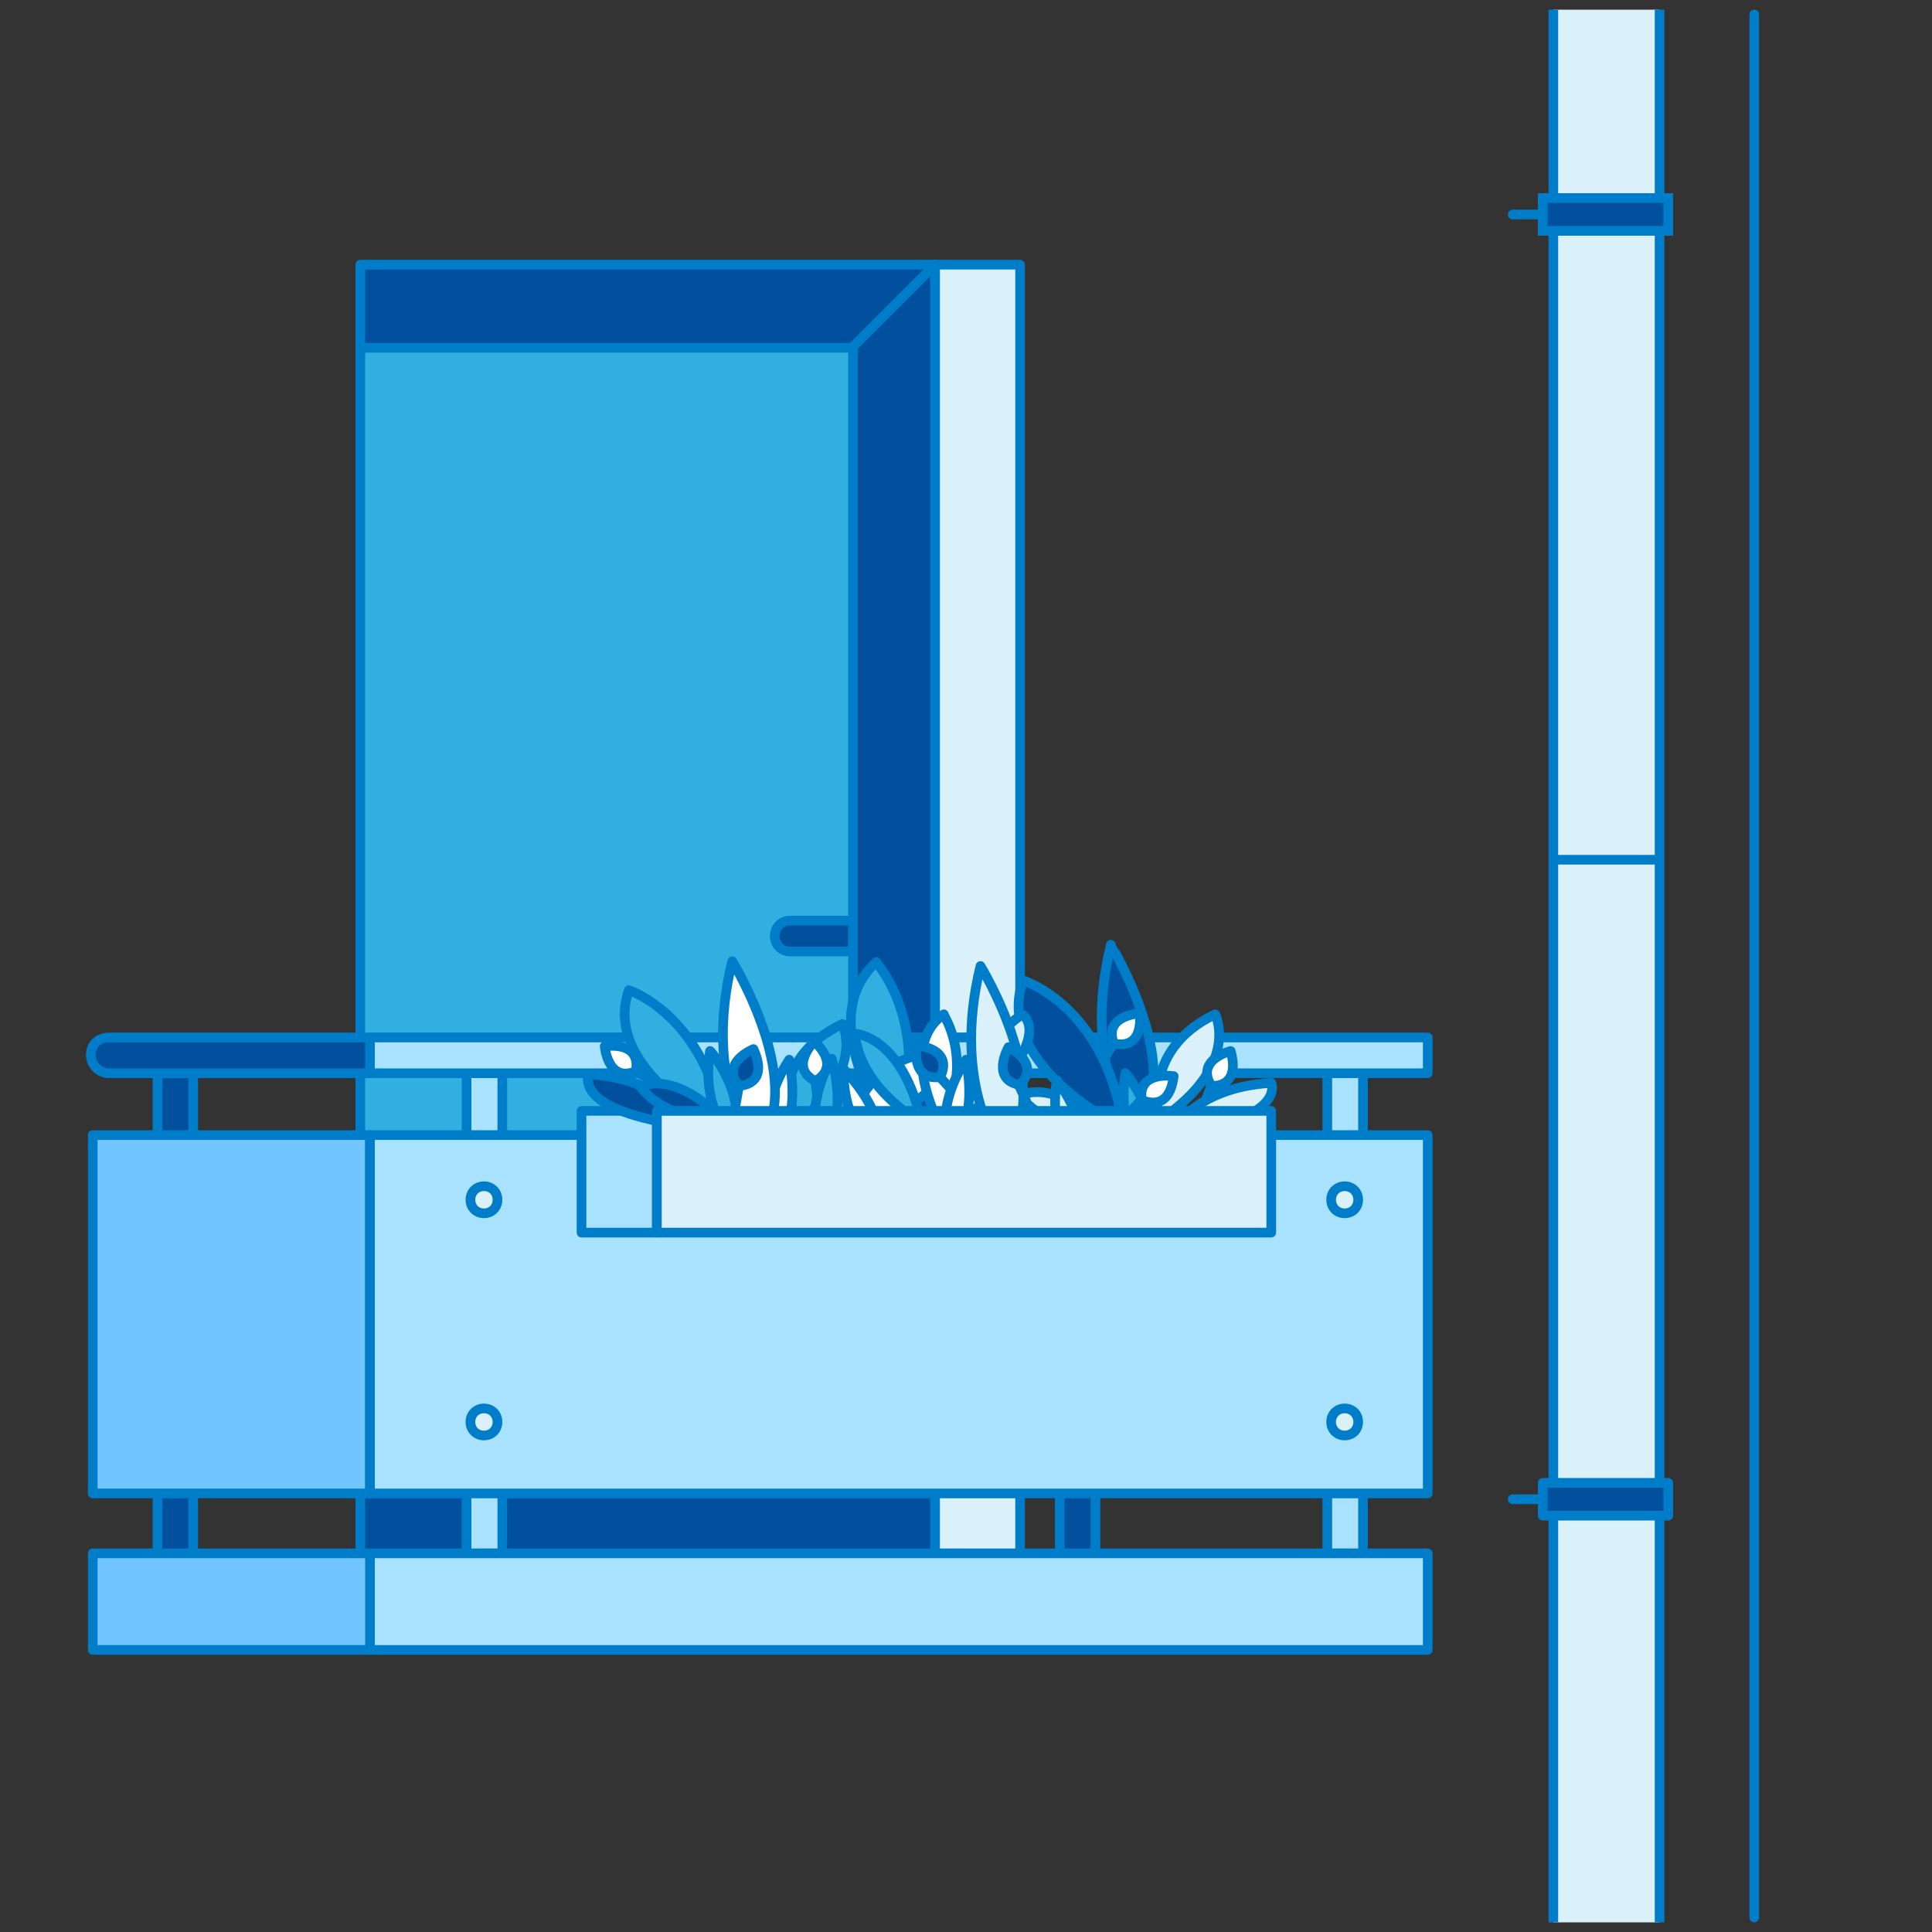 <?xml version="1.0" encoding="utf-8"?>
<!-- Generator: Adobe Illustrator 26.2.1, SVG Export Plug-In . SVG Version: 6.00 Build 0)  -->
<svg version="1.1" id="_25" xmlns="http://www.w3.org/2000/svg" xmlns:xlink="http://www.w3.org/1999/xlink" x="0px" y="0px"
	 viewBox="0 0 200 200" style="enable-background:new 0 0 200 200;" xml:space="preserve">
<rect x="0" y="0" width="200" height="200" fill="#333333" stroke="none"/>
<style type="text/css">
	.st0{fill:none;stroke:#007DC8;stroke-linecap:round;stroke-linejoin:round;}
	.st1{clip-path:url(#SVGID_00000003095888768947541750000001835925914992009111_);}
	.st2{fill:#DBF1FA;}
	.st3{fill:#00509E;stroke:#007DC8;stroke-miterlimit:10;}
	.st4{fill:#00509E;}
	.st5{fill:#32AFE1;}
	.st6{fill:#A9E2FF;}
	.st7{fill:#71C6FF;}
	.st8{fill:none;}
	.st9{fill:#FFFFFF;}
	.st10{clip-path:url(#SVGID_00000106122137695516566360000012636131422383087802_);}
	.st11{fill:none;stroke:#706F6F;stroke-width:0.3;}
	.st12{fill:#007DC8;}
</style>
<line class="st0" x1="181.6" y1="198.5" x2="181.6" y2="1.5"/>
<g>
	<defs>
		<rect id="SVGID_1_" x="1" y="1" width="198" height="198"/>
	</defs>
	<clipPath id="SVGID_00000003102245244647408180000003857383538001549455_">
		<use xlink:href="#SVGID_1_"  style="overflow:visible;"/>
	</clipPath>
	<g style="clip-path:url(#SVGID_00000003102245244647408180000003857383538001549455_);">
		<rect x="160.8" y="-3.8" class="st2" width="11" height="207.4"/>
		<rect x="160.8" y="-3.8" class="st0" width="11" height="207.4"/>
		<rect x="159.7" y="20.5" class="st2" width="13" height="3.4"/>
		<rect x="159.7" y="20.5" class="st3" width="13" height="3.4"/>
		<line class="st0" x1="159.3" y1="22.2" x2="156.6" y2="22.2"/>
		<rect x="159.7" y="153.5" class="st4" width="13" height="3.4"/>
		<rect x="159.7" y="153.5" class="st0" width="13" height="3.4"/>
		<line class="st0" x1="159.3" y1="155.2" x2="156.6" y2="155.2"/>
		<line class="st0" x1="160.8" y1="89" x2="171.7" y2="89"/>
		<rect x="37.3" y="27.4" class="st4" width="59.5" height="133.5"/>
		<rect x="37.3" y="27.4" class="st0" width="59.5" height="133.5"/>
		<rect x="37.3" y="36" class="st5" width="51" height="116.3"/>
		<rect x="37.3" y="36" class="st0" width="51" height="116.3"/>
		<rect x="96.8" y="27.4" class="st2" width="8.8" height="133.5"/>
		<rect x="96.8" y="27.4" class="st0" width="8.8" height="133.5"/>
		<rect x="137.4" y="109.2" class="st6" width="3.7" height="53.8"/>
		<rect x="137.4" y="109.2" class="st0" width="3.7" height="53.8"/>
		<rect x="48.3" y="110" class="st6" width="3.7" height="53.8"/>
		<rect x="48.3" y="110" class="st0" width="3.7" height="53.8"/>
		<rect x="109.7" y="109.2" class="st4" width="3.7" height="53.8"/>
		<rect x="109.7" y="109.2" class="st0" width="3.7" height="53.8"/>
		<rect x="16.3" y="109.2" class="st4" width="3.7" height="53.8"/>
		<rect x="16.3" y="109.2" class="st0" width="3.7" height="53.8"/>
		<rect x="38.3" y="160.8" class="st6" width="109.5" height="10"/>
		<rect x="38.3" y="160.8" class="st0" width="109.5" height="10"/>
		<rect x="9.6" y="160.8" class="st7" width="28.7" height="10"/>
		<rect x="9.6" y="160.8" class="st0" width="28.7" height="10"/>
		<rect x="9.6" y="117.5" class="st7" width="28.7" height="37.1"/>
		<rect x="9.6" y="117.5" class="st0" width="28.7" height="37.1"/>
		<path class="st4" d="M117.1,111.1H11.3c-1,0-1.9-0.8-1.9-1.9s0.8-1.8,1.9-1.8h105.8c1,0,1.8,0.8,1.8,1.8S118.2,111.1,117.1,111.1"
			/>
		<path class="st0" d="M117.1,111.1H11.3c-1,0-1.9-0.8-1.9-1.9s0.8-1.8,1.9-1.8h105.8c1,0,1.8,0.8,1.8,1.8S118.2,111.1,117.1,111.1z
			"/>
		<rect x="38.3" y="117.5" class="st6" width="109.5" height="37.1"/>
		<rect x="38.3" y="117.5" class="st0" width="109.5" height="37.1"/>
		<path class="st2" d="M140.6,124.2c0,0.8-0.6,1.4-1.4,1.4s-1.4-0.6-1.4-1.4s0.6-1.4,1.4-1.4S140.6,123.4,140.6,124.2"/>
		<path class="st0" d="M140.6,124.2c0,0.8-0.6,1.4-1.4,1.4s-1.4-0.6-1.4-1.4s0.6-1.4,1.4-1.4S140.6,123.4,140.6,124.2z"/>
		<path class="st2" d="M140.6,147.2c0,0.8-0.6,1.4-1.4,1.4s-1.4-0.6-1.4-1.4s0.6-1.4,1.4-1.4S140.6,146.4,140.6,147.2"/>
		<path class="st0" d="M140.6,147.2c0,0.8-0.6,1.4-1.4,1.4s-1.4-0.6-1.4-1.4s0.6-1.4,1.4-1.4S140.6,146.4,140.6,147.2z"/>
		<path class="st2" d="M51.5,124.2c0,0.8-0.6,1.4-1.4,1.4s-1.4-0.6-1.4-1.4s0.6-1.4,1.4-1.4S51.5,123.4,51.5,124.2"/>
		<path class="st0" d="M51.5,124.2c0,0.8-0.6,1.4-1.4,1.4s-1.4-0.6-1.4-1.4s0.6-1.4,1.4-1.4S51.5,123.4,51.5,124.2z"/>
		<path class="st2" d="M51.5,147.2c0,0.8-0.6,1.4-1.4,1.4s-1.4-0.6-1.4-1.4s0.6-1.4,1.4-1.4S51.5,146.4,51.5,147.2"/>
		<path class="st0" d="M51.5,147.2c0,0.8-0.6,1.4-1.4,1.4s-1.4-0.6-1.4-1.4s0.6-1.4,1.4-1.4S51.5,146.4,51.5,147.2z"/>
		<line class="st8" x1="88.2" y1="36" x2="96.8" y2="27.4"/>
		<line class="st0" x1="88.2" y1="36" x2="96.8" y2="27.4"/>
		<path class="st4" d="M81.8,95.3c-0.9,0-1.6,0.7-1.6,1.6s0.7,1.6,1.6,1.6h6.5v-3.2H81.8z"/>
		<path class="st0" d="M81.8,95.3c-0.9,0-1.6,0.7-1.6,1.6s0.7,1.6,1.6,1.6h6.5v-3.2H81.8z"/>
		<rect x="60.2" y="115" class="st6" width="7.8" height="12.6"/>
		<rect x="60.2" y="115" class="st0" width="7.8" height="12.6"/>
		<rect x="38.3" y="107.4" class="st6" width="109.5" height="3.7"/>
		<rect x="38.3" y="107.4" class="st0" width="109.5" height="3.7"/>
		<path class="st5" d="M92.7,117.9c0,0-8.9-12-2-18.3C90.6,99.6,96.8,106,92.7,117.9"/>
		<path class="st0" d="M92.7,117.9c0,0-8.9-12-2-18.3C90.6,99.6,96.8,106,92.7,117.9z"/>
		<path class="st4" d="M117.3,117.2c0,0-5.4-6.8-2.3-19.4C115,97.9,123.2,111.3,117.3,117.2"/>
		<path class="st0" d="M117.3,117.2c0,0-5.4-6.8-2.3-19.4C115,97.9,123.2,111.3,117.3,117.2z"/>
		<path class="st4" d="M116.3,116.8c0,0-13.5-6.5-10.4-15.3C106,101.5,114.5,104.2,116.3,116.8"/>
		<path class="st0" d="M116.3,116.8c0,0-13.5-6.5-10.4-15.3C106,101.5,114.5,104.2,116.3,116.8z"/>
		<path class="st2" d="M120,116c0,0-2-7.3,5.8-11C125.8,105,128.5,110.3,120,116"/>
		<path class="st0" d="M120,116c0,0-2-7.3,5.8-11C125.8,105,128.5,110.3,120,116z"/>
		<path class="st2" d="M121.1,117.5c0,0,2.2-4.9,10.5-5.4C131.6,112.1,133.4,115.9,121.1,117.5"/>
		<path class="st0" d="M121.1,117.5c0,0,2.2-4.9,10.5-5.4C131.6,112.1,133.4,115.9,121.1,117.5z"/>
		<path class="st2" d="M114.5,117c0,0-6,0.3-8.9-3.6C105.6,113.4,109.2,111.4,114.5,117"/>
		<path class="st0" d="M114.5,117c0,0-6,0.3-8.9-3.6C105.6,113.4,109.2,111.4,114.5,117z"/>
		<path class="st9" d="M88.1,116.4c0,0,1.2-7.5,9.9-7.5C98,108.9,98.2,114.8,88.1,116.4"/>
		<path class="st0" d="M88.1,116.4c0,0,1.2-7.5,9.9-7.5C98,108.9,98.2,114.8,88.1,116.4z"/>
		<path class="st5" d="M81.4,117c0,0-2-7.3,5.8-11C87.2,106,89.9,111.3,81.4,117"/>
		<path class="st0" d="M81.4,117c0,0-2-7.3,5.8-11C87.2,106,89.9,111.3,81.4,117z"/>
		<line class="st8" x1="116.4" y1="118.6" x2="110.6" y2="116"/>
		<line class="st0" x1="116.4" y1="118.6" x2="110.6" y2="116"/>
		<path class="st5" d="M95.4,116.2c0,0-6.3-3.3-6.9-9.2C88.5,107,93.4,107.2,95.4,116.2"/>
		<path class="st0" d="M95.4,116.2c0,0-6.3-3.3-6.9-9.2C88.5,107,93.4,107.2,95.4,116.2z"/>
		<path class="st2" d="M119.5,118.7c0,0,2.1-1.7,4.5-2.7"/>
		<path class="st0" d="M119.5,118.7c0,0,2.1-1.7,4.5-2.7"/>
		<path class="st2" d="M99.4,116.2c0,0-0.9-5.8,6.4-11.2C105.8,105,109.8,107.3,99.4,116.2"/>
		<path class="st0" d="M99.4,116.2c0,0-0.9-5.8,6.4-11.2C105.8,105,109.8,107.3,99.4,116.2z"/>
		<path class="st4" d="M71.4,116.6c0,0-2.2-4.9-10.5-5.4C61,111.3,59.1,115,71.4,116.6"/>
		<path class="st0" d="M71.4,116.6c0,0-2.2-4.9-10.5-5.4C61,111.3,59.1,115,71.4,116.6z"/>
		<path class="st9" d="M97.4,116.7c0,0-4.6-8.3,0.3-11.7C97.6,105.1,101,109.6,97.4,116.7"/>
		<path class="st0" d="M97.4,116.7c0,0-4.6-8.3,0.3-11.7C97.6,105.1,101,109.6,97.4,116.7z"/>
		<path class="st5" d="M74.9,117.1c0,0-12.7-6.1-9.8-14.4C65.1,102.7,73.1,105.3,74.9,117.1"/>
		<path class="st0" d="M74.9,116.9c0,0-12.7-6.1-9.8-14.4C65.1,102.5,73.1,105.1,74.9,116.9z"/>
		<path class="st9" d="M90.4,118.9c0,0-3.1-2.4-3.1-8.3C87.3,110.7,92.4,115.7,90.4,118.9"/>
		<path class="st0" d="M90.4,118.9c0,0-3.1-2.4-3.1-8.3C87.3,110.7,92.4,115.7,90.4,118.9z"/>
		<path class="st9" d="M98.1,118.3c0,0-1.3-3.7,1.9-8.6C100,109.7,101.5,116.7,98.1,118.3"/>
		<path class="st0" d="M98.1,118.3c0,0-1.3-3.7,1.9-8.6C100,109.7,101.5,116.7,98.1,118.3z"/>
		<path class="st9" d="M79.8,118.3c0,0-1.3-3.7,1.9-8.6C81.7,109.7,83.2,116.7,79.8,118.3"/>
		<path class="st0" d="M79.8,118.3c0,0-1.3-3.7,1.9-8.6C81.7,109.7,83.2,116.7,79.8,118.3z"/>
		<path class="st2" d="M85.3,113c0,0,1.6,3.2,1.6,4.5"/>
		<path class="st0" d="M85.3,113c0,0,1.6,3.2,1.6,4.5"/>
		<path class="st9" d="M78.1,118.9c0,0-5.4-6.8-2.3-19.4C75.8,99.5,84,112.9,78.1,118.9"/>
		<path class="st0" d="M78.1,118.9c0,0-5.4-6.8-2.3-19.4C75.8,99.5,84,112.9,78.1,118.9z"/>
		<path class="st2" d="M103.8,119.4c0,0-5.4-6.8-2.3-19.4C101.5,100,109.7,113.4,103.8,119.4"/>
		<path class="st0" d="M103.8,119.4c0,0-5.4-6.8-2.3-19.4C101.5,100,109.7,113.4,103.8,119.4z"/>
		<path class="st4" d="M74.8,115.9c0,0-5.7,0.3-8.5-3.4C66.3,112.5,69.7,110.6,74.8,115.9"/>
		<path class="st0" d="M74.8,115.9c0,0-5.7,0.3-8.5-3.4C66.3,112.5,69.7,110.6,74.8,115.9z"/>
		<path class="st5" d="M75.4,117.6c0,0-2.8-2.8-1.9-8.6C73.6,109,77.9,114.6,75.4,117.6"/>
		<path class="st0" d="M75.4,117.4c0,0-2.8-2.8-1.9-8.6C73.6,108.7,77.9,114.4,75.4,117.4z"/>
		<path class="st2" d="M111.3,120.4c0,0-2.8-2.8-1.9-8.6C109.4,111.8,113.7,117.5,111.3,120.4"/>
		<path class="st0" d="M111.3,120.4c0,0-2.8-2.8-1.9-8.6C109.4,111.8,113.7,117.5,111.3,120.4z"/>
		<path class="st5" d="M118.4,119.7c0,0-2.8-2.8-1.9-8.6C116.6,111.1,120.9,116.7,118.4,119.7"/>
		<path class="st0" d="M118.4,119.7c0,0-2.8-2.8-1.9-8.6C116.6,111.1,120.9,116.7,118.4,119.7z"/>
		<path class="st5" d="M84.8,118.3c0,0-1.6-3.6,1.3-8.7C86.1,109.6,88.1,116.4,84.8,118.3"/>
		<path class="st0" d="M84.8,118.3c0,0-1.6-3.6,1.3-8.7C86.1,109.6,88.1,116.4,84.8,118.3z"/>
		<path class="st4" d="M104.4,108.4c0,0-1.9,3.3,1.1,3.9C105.5,112.4,108,110.4,104.4,108.4"/>
		<path class="st0" d="M104.4,108.4c0,0-1.9,3.3,1.1,3.9C105.5,112.4,108,110.4,104.4,108.4z"/>
		<line class="st8" x1="106.2" y1="113.9" x2="105.5" y2="112.4"/>
		<line class="st0" x1="106.2" y1="113.9" x2="105.5" y2="112.4"/>
		<path class="st4" d="M94.9,108.2c0,0-0.7,3.7,2.4,3.3C97.3,111.5,99,108.8,94.9,108.2"/>
		<path class="st0" d="M94.9,108.2c0,0-0.7,3.7,2.4,3.3C97.3,111.5,99,108.8,94.9,108.2z"/>
		<line class="st8" x1="98.4" y1="112.7" x2="97.3" y2="111.5"/>
		<line class="st0" x1="98.4" y1="112.7" x2="97.3" y2="111.5"/>
		<path class="st9" d="M84.3,107.8c0,0-2.7,2.7,0.1,4.1C84.4,111.9,87.2,110.6,84.3,107.8"/>
		<path class="st0" d="M84.3,107.8c0,0-2.7,2.7,0.1,4.1C84.4,111.9,87.2,110.6,84.3,107.8z"/>
		<line class="st8" x1="84.6" y1="113.5" x2="84.4" y2="111.9"/>
		<line class="st0" x1="84.6" y1="113.5" x2="84.4" y2="111.9"/>
		<path class="st9" d="M62.6,108.3c0,0,0.3,3.8,3.2,2.6C65.8,110.9,66.7,107.9,62.6,108.3"/>
		<path class="st0" d="M62.6,108.3c0,0,0.3,3.8,3.2,2.6C65.8,110.9,66.7,107.9,62.6,108.3z"/>
		<line class="st8" x1="67.2" y1="111.7" x2="65.8" y2="110.9"/>
		<line class="st0" x1="67.2" y1="111.7" x2="65.8" y2="110.9"/>
		<path class="st9" d="M118,104.9c0,0-3.8,0.2-2.7,3.1C115.3,108,118.3,109,118,104.9"/>
		<path class="st0" d="M118,104.9c0,0-3.8,0.2-2.7,3.1C115.3,108,118.3,109,118,104.9z"/>
		<line class="st8" x1="114.4" y1="109.4" x2="115.3" y2="108"/>
		<line class="st0" x1="114.4" y1="109.4" x2="115.3" y2="108"/>
		<path class="st9" d="M127.4,108.8c0,0-3.7,0.9-2,3.6C125.3,112.4,128.5,112.8,127.4,108.8"/>
		<path class="st0" d="M127.4,108.8c0,0-3.7,0.9-2,3.6C125.3,112.4,128.5,112.8,127.4,108.8z"/>
		<line class="st8" x1="124.8" y1="113.9" x2="125.4" y2="112.4"/>
		<line class="st0" x1="124.8" y1="113.9" x2="125.4" y2="112.4"/>
		<path class="st4" d="M78,108.6c0,0-3.5,1.4-1.5,3.8C76.5,112.4,79.7,112.4,78,108.6"/>
		<path class="st0" d="M78,108.6c0,0-3.5,1.4-1.5,3.8C76.5,112.4,79.7,112.4,78,108.6z"/>
		<line class="st8" x1="76.2" y1="114.1" x2="76.5" y2="112.4"/>
		<line class="st0" x1="76.2" y1="114.1" x2="76.5" y2="112.4"/>
		<path class="st9" d="M121.5,111.4c0,0-3.8-0.6-3.3,2.5C118.2,113.8,121,115.4,121.5,111.4"/>
		<path class="st0" d="M121.5,111.4c0,0-3.8-0.6-3.3,2.5C118.2,113.8,121,115.4,121.5,111.4z"/>
		<line class="st8" x1="117.1" y1="115" x2="118.2" y2="113.8"/>
		<line class="st0" x1="117.1" y1="115" x2="118.2" y2="113.8"/>
		<rect x="68" y="115" class="st2" width="63.6" height="12.6"/>
		<rect x="68" y="115" class="st0" width="63.6" height="12.6"/>
	</g>
</g>
</svg>
